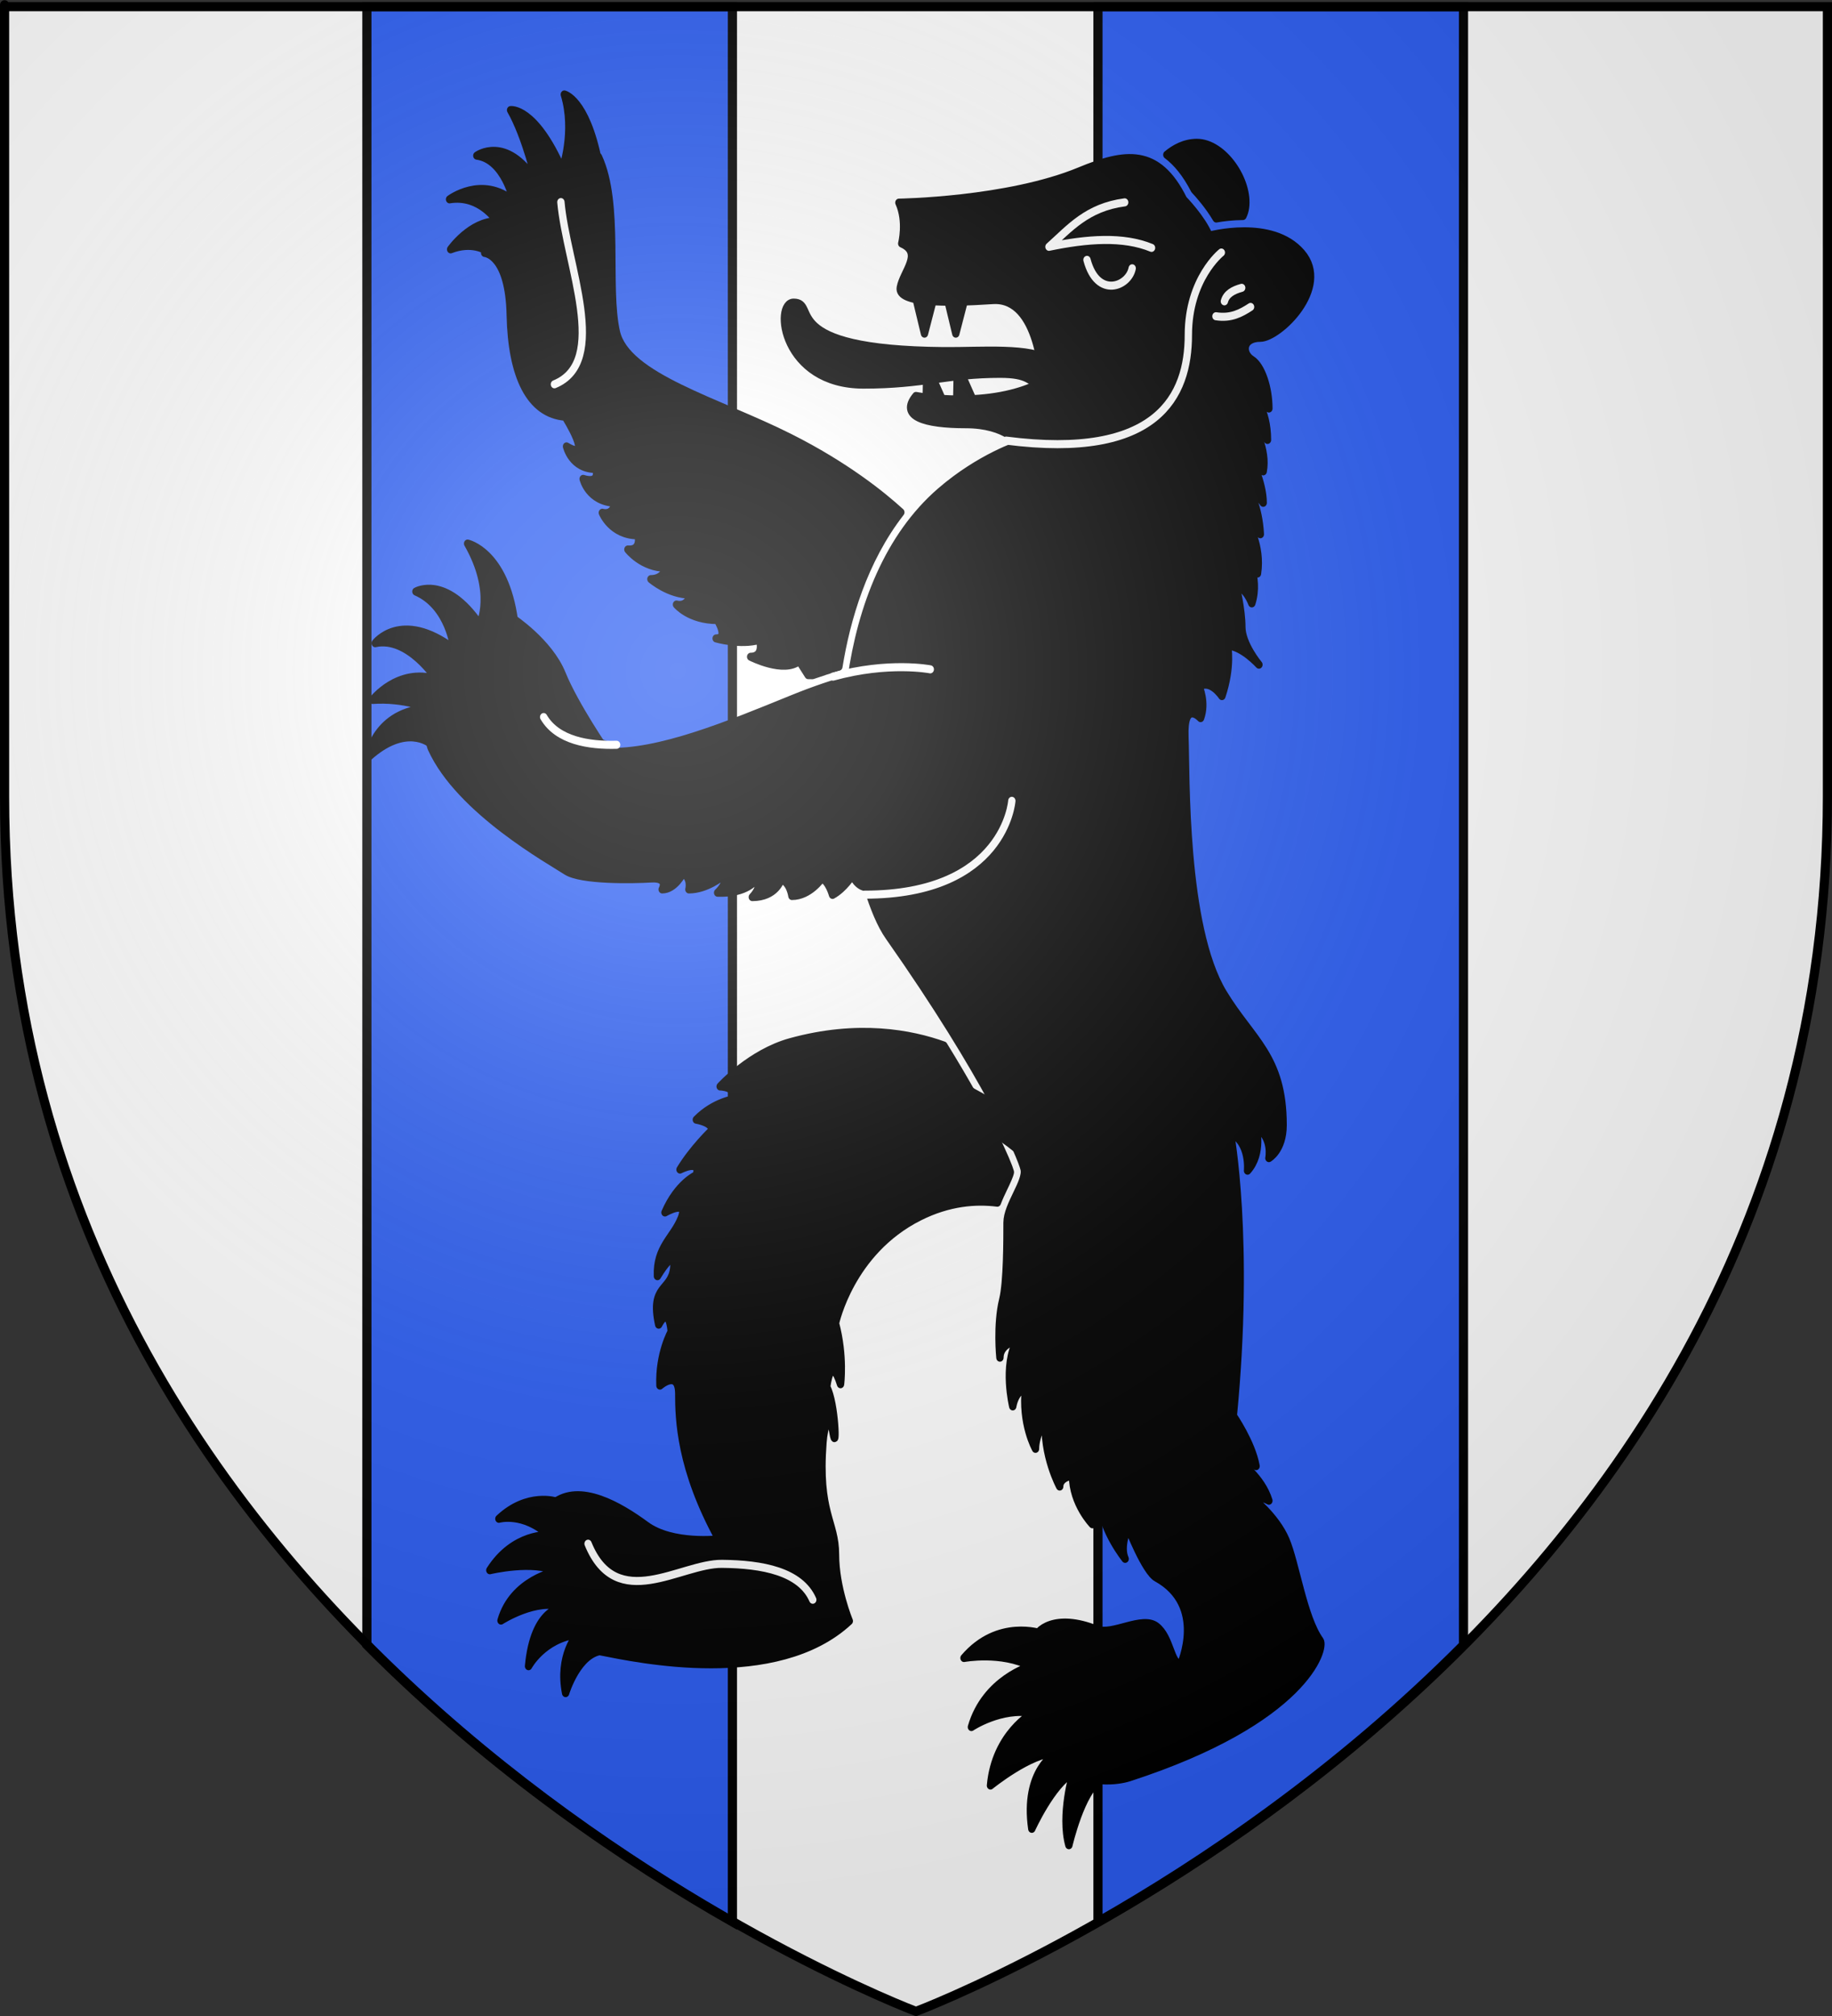 <?xml version="1.0" encoding="UTF-8" standalone="no"?>
<svg
   xmlns:dc="http://purl.org/dc/elements/1.1/"
   xmlns:cc="http://creativecommons.org/ns#"
   xmlns:rdf="http://www.w3.org/1999/02/22-rdf-syntax-ns#"
   xmlns:svg="http://www.w3.org/2000/svg"
   xmlns="http://www.w3.org/2000/svg"
   xmlns:xlink="http://www.w3.org/1999/xlink"
   xmlns:sodipodi="http://sodipodi.sourceforge.net/DTD/sodipodi-0.dtd"
   xmlns:inkscape="http://www.inkscape.org/namespaces/inkscape"
   height="660"
   width="600"
   version="1.0"
   id="svg2"
   sodipodi:version="0.32"
   inkscape:version="0.48.1 r9760"
   sodipodi:docname="Blason_ville_fr_Utelle 06.svg"
   inkscape:export-filename="/Users/olivier/Desktop/Blason Rouge/Blason_Vide_3D.png"
   inkscape:export-xdpi="144"
   inkscape:export-ydpi="144"
   inkscape:output_extension="org.inkscape.output.svg.inkscape">
  <rect width="100%" height="100%" fill="#333333" stroke="none"/>
  <sodipodi:namedview
     inkscape:window-height="669"
     inkscape:window-width="952"
     inkscape:pageshadow="2"
     inkscape:pageopacity="0.0"
     guidetolerance="10.0"
     gridtolerance="10.0"
     objecttolerance="10.0"
     borderopacity="1.0"
     bordercolor="#666666"
     pagecolor="#ffffff"
     id="base"
     showgrid="false"
     height="660px"
     inkscape:zoom="0.68403417"
     inkscape:cx="299.99999"
     inkscape:cy="329.66161"
     inkscape:window-x="123"
     inkscape:window-y="0"
     inkscape:current-layer="g3372"
     showguides="true"
     inkscape:guide-bbox="true"
     inkscape:window-maximized="0" />
  <desc
     id="desc4">Flag of Canton of Valais (Wallis)</desc>
  <defs
     id="defs6">
    <linearGradient
       id="linearGradient2893">
      <stop
         style="stop-color:white;stop-opacity:0.314;"
         offset="0"
         id="stop2895" />
      <stop
         id="stop2897"
         offset="0.19"
         style="stop-color:white;stop-opacity:0.251;" />
      <stop
         style="stop-color:#6b6b6b;stop-opacity:0.125;"
         offset="0.6"
         id="stop2901" />
      <stop
         style="stop-color:black;stop-opacity:0.125;"
         offset="1"
         id="stop2899" />
    </linearGradient>
    <radialGradient
       inkscape:collect="always"
       xlink:href="#linearGradient2893"
       id="radialGradient3163"
       gradientUnits="userSpaceOnUse"
       gradientTransform="matrix(1.353,0,0,1.349,-77.629,-85.747)"
       cx="221.445"
       cy="226.331"
       fx="221.445"
       fy="226.331"
       r="300" />
  </defs>
  <g
     inkscape:groupmode="layer"
     id="layer3"
     inkscape:label="Fond écu"
     style="display:inline">
    <path
       id="path2855"
       style="fill:#ffffff;fill-opacity:1;fill-rule:evenodd;stroke:none;stroke-width:1px;stroke-linecap:butt;stroke-linejoin:miter;stroke-opacity:1"
       d="M 299.735,658.5 C 299.735,658.5 598.235,546.18 598.235,260.728 C 598.235,-24.723 598.235,2.176 598.235,2.176 L 1.235,2.176 L 1.235,260.728 C 1.235,546.18 299.735,658.5 299.735,658.5 z "
       sodipodi:nodetypes="cccccc" />
    <path
       style="fill:#2b5df2;fill-opacity:1;fill-rule:evenodd;stroke:#000000;stroke-width:3;stroke-linecap:butt;stroke-linejoin:miter;stroke-opacity:1;display:inline;stroke-miterlimit:4;stroke-dasharray:none"
       d="M 120.156 2.188 L 120.156 538.531 C 161.266 579.865 205.55 609.648 239.875 629.188 L 239.875 2.188 L 120.156 2.188 z M 359.594 2.188 L 359.594 629.188 C 393.919 609.648 438.202 579.865 479.312 538.531 L 479.312 2.188 L 359.594 2.188 z "
       id="path46721" />
    <g
       inkscape:label="Ours en pied"
       id="layer4-2"
       transform="translate(-5.676,5.261)"
       style="fill:#000000">
      <g
         id="g3372"
         style="fill:#000000">
        <g
           style="display:inline;fill:#000000"
           inkscape:label="Ours en pied"
           id="g2547"
           transform="matrix(0.872,0,0,0.959,27.349,-35.673)">
          <g
             transform="translate(12,-1e-5)"
             id="g4104"
             style="display:inline;fill:#000000">
            <path
               style="fill:#000000;fill-opacity:1;stroke:#000000;stroke-width:2.75;stroke-linecap:round;stroke-linejoin:round;stroke-opacity:1"
               id="path1985"
               d="m 354.258,589.332 c 0,0 -16.316,-5.19 -29.048,8.389 0,0 13.927,-2.395 25.069,2.796 0,0 -17.112,4.394 -22.285,20.769 0,0 11.142,-6.79 23.081,-4.793 0,0 -14.184,7.012 -15.917,24.763 0,0 15.121,-11.182 24.672,-11.182 0,0 -12.337,5.99 -9.152,25.959 0,0 7.56,-15.177 15.52,-19.171 0,0 -4.776,14.379 -1.591,24.764 0,0 4.776,-18.771 11.938,-22.365 0,-0.002 -13.53,-8.79 -22.285,-49.928 z"
               inkscape:connector-curvature="0" />
            <path
               style="fill:#000000;fill-opacity:1;stroke:#000000;stroke-width:2.75;stroke-linecap:round;stroke-linejoin:round"
               id="path1987"
               d="m 172.121,544.296 c 0,0 -10.86,-3.292 -21.604,5.896 0,0 9.153,-2.395 18.704,5.591 0,0 -13.165,-0.822 -22.103,11.97 0,0 16.532,-3.582 24.888,0.412 0,0 -16.316,2.796 -20.691,16.775 0,0 13.478,-7.894 23.252,-4.548 0,0 -10.918,0.153 -12.907,20.123 0,0 5.467,-9.315 18.253,-10.847 0,0 -7.111,7.254 -4.326,20.035 0,0 4.704,-14.201 14.289,-14.489 0.002,8.5e-4 -13.262,-21.669 -17.755,-50.918 z"
               inkscape:connector-curvature="0" />
            <path
               style="fill:#000000;fill-opacity:1;stroke:#000000;stroke-width:2.75;stroke-linecap:round;stroke-linejoin:round"
               id="path1989"
               d="m 124.726,285.51 c 0,0 -9.094,-7.053 -23.351,4.768 0,0 2.479,-15.761 22.73,-16.799 0,0 -9.124,-3.57 -20.99,-2.823 0,0 9.418,-11.073 23.883,-7.133 0,0 -10.538,-14.726 -22.938,-12.237 0,0 9.713,-11.614 29.551,1.866 0,0 -1.653,-14.519 -14.259,-19.496 0,0 11.159,-5.807 23.969,11.199 0,0 5.993,-10.785 -4.545,-27.584 0,0 14.052,2.696 17.564,26.34 0.002,8.5e-4 -19.836,7.676 -31.614,41.899 z"
               inkscape:connector-curvature="0" />
            <path
               style="fill:#000000;fill-opacity:1;stroke:#000000;stroke-width:2.75;stroke-linecap:round;stroke-linejoin:round"
               id="path1991"
               d="m 145.354,117.049 c 0,0 -5.098,-2.985 -12.957,-0.213 0,0 7.434,-9.593 17.417,-9.593 0,0 -6.337,-9.202 -17.825,-7.479 0,0 12.135,-8.306 24.008,0.545 0,0 -3.302,-14.182 -13.769,-15.458 0,0 10.988,-7.245 22.245,8.745 0,0 -3.823,-15.136 -9.559,-24.305 0,0 9.027,-1.213 19.383,20.287 0,0 5.046,-12.826 0.797,-25.618 0,0 8.072,1.492 12.745,22.6 0,0 -14.869,2.557 -25.066,10.872 -10.197,8.317 -17.418,19.616 -17.418,19.616 z"
               inkscape:connector-curvature="0" />
            <path
               style="stroke:#000000;stroke-width:2.75;stroke-linecap:round;stroke-linejoin:round;fill:#000000"
               d="m 412.677,80.468 c -4.675,0 -8.51,1.97 -11.295,4.082 3.699,2.524 7.179,6.352 10.341,11.926 1.468,1.413 5.333,5.344 8.229,9.83 2.517,-0.406 6.048,-0.82 10.019,-0.846 0.453,-0.822 0.789,-1.753 0.958,-2.819 1.439,-9.159 -8.167,-22.172 -18.251,-22.172 z M 194.646,145.057 c -3.841,-15.424 1.441,-43.863 -6.722,-59.77 0,0 -36.02,1.445 -42.742,32.777 0,0 9.124,0.482 9.606,21.209 0.479,20.727 7.203,33.741 20.65,34.705 0,0 11.045,15.908 0.479,10.123 0,0 1.922,7.711 11.046,7.711 0,0 1.921,5.303 -4.803,3.375 0,0 1.921,7.712 12.006,8.194 0,0 -0.481,4.338 -4.803,3.374 0,0 3.362,7.712 13.446,7.712 0,0 1.441,5.303 -3.841,4.82 0,0 5.282,6.266 14.407,6.266 0,0 -0.96,3.856 -5.762,3.856 0,0 6.722,5.303 14.887,5.303 0,0 -0.961,4.338 -5.283,3.374 0,0 4.802,5.302 15.367,5.302 0,0 4.324,6.266 -0.478,6.266 0,0 9.123,2.41 16.328,0.482 0,0 1.921,5.784 -3.361,5.784 0,0 12.487,5.784 18.249,1.445 l 3.363,4.823 c 0,0 0.623,0.019 1.646,0.021 3.325,-1.057 6.624,-2.024 9.886,-2.907 2.875,-16.151 9.261,-36.293 23.276,-52.697 -7.006,-5.818 -20.725,-15.871 -41.531,-25.397 -27.375,-12.53 -61.473,-20.724 -65.315,-36.149 z"
               id="path2121"
               inkscape:connector-curvature="0" />
            <path
               style="stroke:#000000;stroke-width:2.75;stroke-linecap:round;stroke-linejoin:round;fill:#000000"
               id="path1995"
               d="m 259.997,387.482 c -15.073,3.78 -26.377,15.127 -26.377,15.127 0,0 6.123,0 5.653,4.256 0,0 -8.007,0.942 -14.601,7.091 0,0 6.594,0.945 5.653,3.783 0,0 -7.066,6.145 -11.775,13.237 0,0 8.006,-3.783 6.123,1.891 0,0 -7.066,2.838 -11.775,12.763 0,0 8.949,-4.727 6.123,1.893 -2.826,6.62 -9.42,9.927 -8.949,19.854 0,0 7.066,-10.874 6.123,-2.837 -0.942,8.038 -8.949,5.675 -5.653,19.384 0,0 3.767,-7.093 4.71,2.363 0,0 -4.711,7.565 -4.24,18.436 0,0 7.066,-5.673 7.066,2.836 0,8.511 0.471,25.529 15.071,49.64 0,0 -17.427,1.891 -27.318,-4.727 -9.892,-6.618 -24.964,-14.654 -34.854,-7.564 -9.891,7.09 4.71,48.22 17.898,50.583 13.187,2.363 65.942,12.764 93.259,-10.401 0,0 -5.18,-11.344 -5.18,-22.69 0,-11.345 -6.716,-14.151 -4.71,-38.293 0.471,-5.673 2.354,-10.872 3.767,-3.309 1.413,7.564 0.941,-9.929 -2.355,-15.601 0,0 1.413,-11.819 5.181,-0.945 0,0 1.414,-9.453 -1.884,-20.799 0,0 5.653,-24.583 31.557,-36.401 11.102,-5.066 21.247,-5.697 29.223,-4.771 0.755,-1.817 1.675,-3.574 2.551,-5.231 0.896,-1.695 2.213,-4.204 2.354,-5.216 -0.869,-2.874 -7.493,-17.403 -25.011,-43.209 -12.242,-4.013 -32.235,-7.514 -57.63,-1.142 z"
               inkscape:connector-curvature="0" />
            <polyline
               style="fill:#000000;stroke:#000000;stroke-width:3.237;stroke-linecap:round;stroke-linejoin:round"
               id="path2252_1_"
               points="       261.439,126.646 261.792,109.905 269.957,126.646 "
               transform="matrix(0.85,0,0,0.85,100.207,62.793)" />
            <polyline
               style="fill:#000000;stroke:#000000;stroke-width:3.237;stroke-linecap:round;stroke-linejoin:round"
               id="path2246_1_"
               points="       256.47,79.983 261.084,97.437 266.052,79.983 "
               transform="matrix(0.85,0,0,0.85,100.207,62.793)" />
            <path
               style="fill:#000000;stroke:#000000;stroke-width:2.75;stroke-linecap:round;stroke-linejoin:round"
               id="path2266"
               d="m 354.452,164.235 3.148,-9.372 c -7.089,-4.76 -25.793,-3.184 -39.989,-3.294 -63.557,-0.496 -46.684,-16.548 -56.382,-16.548 -7.655,0 -4.309,27.989 26.257,27.989 22.563,0 31.497,-3.678 51.293,-3.678 10.607,0 11.122,2.45 15.673,4.903 z"
               inkscape:connector-curvature="0" />
            <polyline
               style="fill:#000000;stroke:#000000;stroke-width:3.237;stroke-linecap:round;stroke-linejoin:round"
               id="path2252"
               points="       247.951,126.646 248.306,109.905 256.47,126.646 "
               transform="matrix(0.85,0,0,0.85,100.207,62.793)" />
            <polyline
               style="fill:#000000;stroke:#000000;stroke-width:3.237;stroke-linecap:round;stroke-linejoin:round"
               id="path2246"
               points="       242.628,79.983 247.243,97.437 252.21,79.983 "
               transform="matrix(0.85,0,0,0.85,100.207,62.793)" />
            <path
               style="fill:#000000;stroke:#000000;stroke-width:2.75;stroke-linecap:round;stroke-linejoin:round"
               id="path2347"
               d="m 313.802,399.804 c -1.969,0.094 -3.479,0.663 -4.235,1.257 -0.049,0.041 -0.149,0.15 -0.192,0.193 -0.041,0.041 -0.161,0.15 -0.194,0.194 -0.029,0.043 -0.074,0.15 -0.097,0.195 -0.019,0.043 -0.083,0.148 -0.096,0.194 -0.009,0.043 0.002,0.15 0,0.193 0.002,0.017 -0.002,0.082 0,0.096 0.002,0.017 -0.002,0.082 0,0.099 0.003,0.015 -0.003,0.08 0,0.096 0.005,0.015 0.091,0.082 0.096,0.096 0.007,0.017 -0.008,0.082 0,0.096 0.008,0.015 0.088,0.082 0.097,0.099 1.803,3.035 26.157,13.081 38.159,23.162 -2.707,-5.121 -5.84,-11.174 -8.776,-16.136 -0.046,-0.028 -10.095,-5.066 -10.139,-5.094 -6.061,-3.795 -11.165,-4.907 -14.623,-4.738 z"
               inkscape:connector-curvature="0" />
            <path
               style="stroke:#000000;stroke-width:2.75;stroke-linecap:round;stroke-linejoin:round;fill:#000000"
               id="path2003"
               d="m 191.024,288.357 c 19.402,0.805 45.614,-9.082 69.753,-18.025 8.447,-3.128 15.807,-5.319 22.034,-6.891 3.804,-24.62 13.96,-48.479 33.439,-63.839 14.966,-11.802 29.933,-16.094 29.933,-16.094 0,0 -4.811,-6.974 -20.312,-6.974 -15.501,0 -25.121,-2.682 -18.708,-9.656 0,0 27.794,4.828 47.572,-4.828 0,0 -1.069,-28.969 -18.708,-27.895 -17.639,1.072 -35.812,1.072 -34.742,-4.292 1.068,-5.365 8.552,-11.802 0.534,-15.021 0,0 2.139,-7.509 -1.067,-13.948 0,0 40.74,-0.514 67.881,-10.73 17.105,-6.438 29.399,-8.047 39.02,9.656 0,0 6.948,6.438 9.62,12.339 0,0 23.518,-5.902 34.743,5.902 11.225,11.802 -8.551,28.969 -15.501,28.969 -6.95,0 -6.95,5.365 -3.207,7.51 3.742,2.145 6.414,9.657 6.414,16.631 0,0 -1.069,-4.292 -5.88,-4.292 0,0 5.345,4.292 5.345,15.021 0,0 -2.139,-4.292 -5.345,-4.828 0,0 5.344,8.046 3.741,15.558 0,0 -2.139,-5.365 -4.81,-4.828 0,0 4.81,8.584 4.81,15.558 0,0 -3.74,-4.829 -5.343,-4.292 0,0 3.739,5.365 4.275,15.022 0,0 -2.673,-3.755 -4.81,-3.755 0,0 5.344,7.51 3.741,17.167 0,0 -1.603,-6.974 -4.81,-7.51 0,0 5.879,8.583 2.673,17.703 0,0 -2.139,-5.365 -5.88,-5.902 0,0 2.139,8.048 2.139,13.948 0,5.902 6.414,12.875 6.414,12.875 0,0 -6.414,-6.438 -11.759,-6.438 0,0 1.603,6.974 -2.139,17.167 0,0 -4.276,-5.902 -8.551,-3.218 0,0 2.673,5.365 0.534,10.73 0,0 -6.415,-6.439 -5.88,6.437 0.535,12.874 -0.624,64.784 14.431,87.444 10.69,16.094 22.45,21.459 22.45,45.063 0,8.585 -5.345,11.267 -5.345,11.267 0,0 1.604,-6.972 -4.81,-10.728 0,0 2.673,9.118 -3.207,15.021 0,0 1.069,-9.659 -6.415,-12.876 0,0 7.484,36.481 1.069,96.564 0,0 6.948,9.12 8.552,17.167 0,0 -1.068,-1.072 -6.415,-1.608 0,0 8.551,5.364 11.224,13.411 0,0 -4.275,-2.146 -6.414,-1.072 0,0 9.086,6.437 12.829,14.485 3.741,8.046 6.619,26.542 12.829,34.334 2.137,2.682 -5.709,27.206 -71.626,46.672 -9.085,2.685 -43.079,4.447 -35.81,-46.672 0.534,-3.756 8.11,-9.38 23.518,-3.756 5.88,2.146 17.104,-4.83 22.449,-1.074 5.345,3.756 5.345,12.876 9.087,12.876 0,0 9.875,-19.994 -9.087,-29.507 -4.277,-2.144 -10.69,-17.167 -10.69,-17.167 0,0 -3.206,6.438 -1.068,10.73 0,0 -8.552,-9.656 -9.086,-18.776 0,0 -3.741,0 -3.206,6.974 0,0 -7.485,-6.974 -7.485,-16.631 0,0 -4.81,0.537 -4.81,3.755 0,0 -6.413,-10.73 -5.344,-23.068 0,0 -3.743,5.365 -3.743,10.194 0,0 -5.345,-8.585 -3.741,-20.923 0,0 -3.741,1.074 -4.81,6.438 0,0 -3.742,-13.948 1.603,-22.533 0,0 -6.415,1.074 -6.415,5.902 0,0 -1.288,-11.175 1.07,-19.85 1.602,-5.9 1.602,-20.386 1.602,-26.287 0,-5.902 7.485,-13.948 6.415,-18.24 -1.07,-4.292 -13.83,-31.577 -50.779,-79.396 -3.246,-4.202 -5.716,-9.927 -8.155,-16.825 -3.72,0 -5.581,-4.108 -5.581,-4.108 0,0 -2.976,4.479 -7.442,6.72 0,0 -1.489,-4.855 -4.094,-5.602 0,0 -4.463,5.976 -11.162,5.976 0,0 -0.743,-4.856 -4.093,-5.603 0,0 -1.859,5.976 -10.789,5.976 0,0 4.092,-3.735 1.488,-5.976 0,0 -3.348,4.856 -14.51,4.48 0,0 4.463,-3.734 1.86,-5.603 0,0 -5.953,4.482 -12.65,4.482 0,0 1.116,-3.735 -2.232,-5.602 0,0 -2.976,5.602 -7.812,5.602 0,0 2.603,-4.108 -4.093,-3.735 -6.698,0.375 -26.417,0.748 -31.998,-2.612 -5.581,-3.361 -40.033,-20.616 -50.602,-41.827 -2.232,-4.48 -5.208,-39.586 30.511,-44.44 0,0 13.765,8.217 18.603,19.046 4.832,10.831 16.764,26.584 16.764,26.584 z"
               inkscape:connector-curvature="0" />
            <path
               style="fill:#000000;stroke:#ffffff;stroke-width:2.75;stroke-linecap:round;stroke-linejoin:round"
               id="path2005"
               d="m 343.175,305.096 c 0,0 -2.465,32.032 -55.32,32.032"
               inkscape:connector-curvature="0" />
            <path
               style="fill:#000000;stroke:#ffffff;stroke-width:2.75;stroke-linecap:round;stroke-linejoin:round"
               id="path2007"
               d="m 194.747,285.963 c -10.39,0.26 -22.267,-1.416 -27.413,-9.468"
               inkscape:connector-curvature="0" />
            <path
               style="fill:#000000;stroke:#ffffff;stroke-width:2.75;stroke-linecap:round;stroke-linejoin:round"
               id="path2009"
               d="m 312.543,260.207 c 0,0 -15.582,-2.796 -36.518,2.494"
               inkscape:connector-curvature="0" />
            <path
               style="fill:#000000;stroke:#ffffff;stroke-width:2.75;stroke-linecap:round;stroke-linejoin:round"
               id="path2235"
               d="m 173.81,100.702 c 2.093,21.352 18.398,54.472 -2.431,62.202"
               inkscape:connector-curvature="0" />
            <path
               style="fill:#000000;stroke:#ffffff;stroke-width:2.75;stroke-linecap:round;stroke-linejoin:round"
               id="path2244"
               d="m 371.403,120.424 c 3.927,13.401 15.684,9.093 16.981,2.877"
               inkscape:connector-curvature="0" />
            <path
               style="fill:#000000;stroke:#ffffff;stroke-width:2.75;stroke-linecap:round;stroke-linejoin:round;stroke-opacity:1"
               id="path2258"
               d="m 423.01,134.579 c 0.727,-2.501 3.246,-3.806 6.501,-4.616"
               inkscape:connector-curvature="0" />
            <path
               style="fill:#000000;stroke:#ffffff;stroke-width:2.75;stroke-linecap:round;stroke-linejoin:round;stroke-opacity:1"
               id="path2260"
               d="m 419.838,139.672 c 5.661,0.802 9.423,-1.063 13.005,-3.184"
               inkscape:connector-curvature="0" />
            <path
               style="fill:#000000;stroke:#ffffff;stroke-width:2.75;stroke-linecap:round;stroke-linejoin:round;stroke-opacity:1"
               id="path2227"
               d="m 385.566,100.792 c -14.17,1.699 -20.694,8.877 -28.445,15.177 14.465,-2.732 27.882,-3.619 38.526,0.361"
               inkscape:connector-curvature="0" />
            <path
               style="fill:#000000"
               id="path2264"
               d="m 444.616,123.065 c -1.05,1.065 -3.643,0.183 -5.791,-1.969 -2.149,-2.151 -3.038,-4.759 -1.986,-5.823 8.5e-4,-0.002 0.004,-0.005 0.007,-0.008 1.052,-1.064 3.644,-0.182 5.793,1.969 2.149,2.151 3.037,4.759 1.986,5.823 -0.002,0.003 -0.005,0.006 -0.008,0.008 z"
               inkscape:connector-curvature="0" />
            <path
               style="fill:#000000;stroke:#ffffff;stroke-width:2.75;stroke-linecap:round;stroke-linejoin:round"
               id="path2229"
               nodetypes="csc"
               d="m 341.008,182.118 c 57.025,6.691 68.466,-15.263 68.466,-36.029 0,-19.264 12.392,-28.168 12.392,-28.168"
               inkscape:connector-curvature="0" />
            <path
               style="fill:#000000;stroke:#ffffff;stroke-width:2.75;stroke-linecap:round;stroke-linejoin:round;stroke-miterlimit:4;stroke-opacity:1;stroke-dasharray:none"
               d="m 184.018,558.697 c 10.712,23.95 34.689,6.741 50.274,6.874 15.297,0.127 29.485,2.65 34.124,12.258"
               id="path2247"
               sodipodi:nodetypes="csc"
               inkscape:connector-curvature="0" />
          </g>
        </g>
      </g>
    </g>
  </g>
  <g
     inkscape:groupmode="layer"
     id="layer4"
     inkscape:label="Meubles"
     style="display:inline">
    <g
       inkscape:groupmode="layer"
       id="g2860"
       inkscape:label="travail"
       style="fill:#fcef3c;fill-opacity:1;display:inline"
       transform="matrix(0.291,0,0,0.263,-79.516,51.439)" />
  </g>
  <g
     inkscape:groupmode="layer"
     id="layer2"
     inkscape:label="Reflet final"
     sodipodi:insensitive="true"
     style="display:inline">
    <path
       sodipodi:nodetypes="cccccc"
       d="M 300,658.5 C 300,658.5 598.5,546.18 598.5,260.728 C 598.5,-24.723 598.5,2.176 598.5,2.176 L 1.5,2.176 L 1.5,260.728 C 1.5,546.18 300,658.5 300,658.5 z "
       style="opacity:1;fill:url(#radialGradient3163);fill-opacity:1;fill-rule:evenodd;stroke:none;stroke-width:1px;stroke-linecap:butt;stroke-linejoin:miter;stroke-opacity:1"
       id="path2875"
       inkscape:export-xdpi="144"
       inkscape:export-ydpi="144" />
  </g>
  <g
     inkscape:groupmode="layer"
     id="layer1"
     inkscape:label="Contour final"
     sodipodi:insensitive="true"
     style="display:inline">
    <path
       sodipodi:nodetypes="cccccc"
       d="M 300,658.5 C 300,658.5 1.5,546.18 1.5,260.728 C 1.5,-24.723 1.5,2.176 1.5,2.176 L 598.5,2.176 L 598.5,260.728 C 598.5,546.18 300,658.5 300,658.5 z "
       style="opacity:1;fill:none;fill-opacity:1;fill-rule:evenodd;stroke:#000000;stroke-width:3;stroke-linecap:butt;stroke-linejoin:miter;stroke-miterlimit:4;stroke-dasharray:none;stroke-opacity:1"
       id="path1411"
       inkscape:export-xdpi="144"
       inkscape:export-ydpi="144" />
  </g>
</svg>
